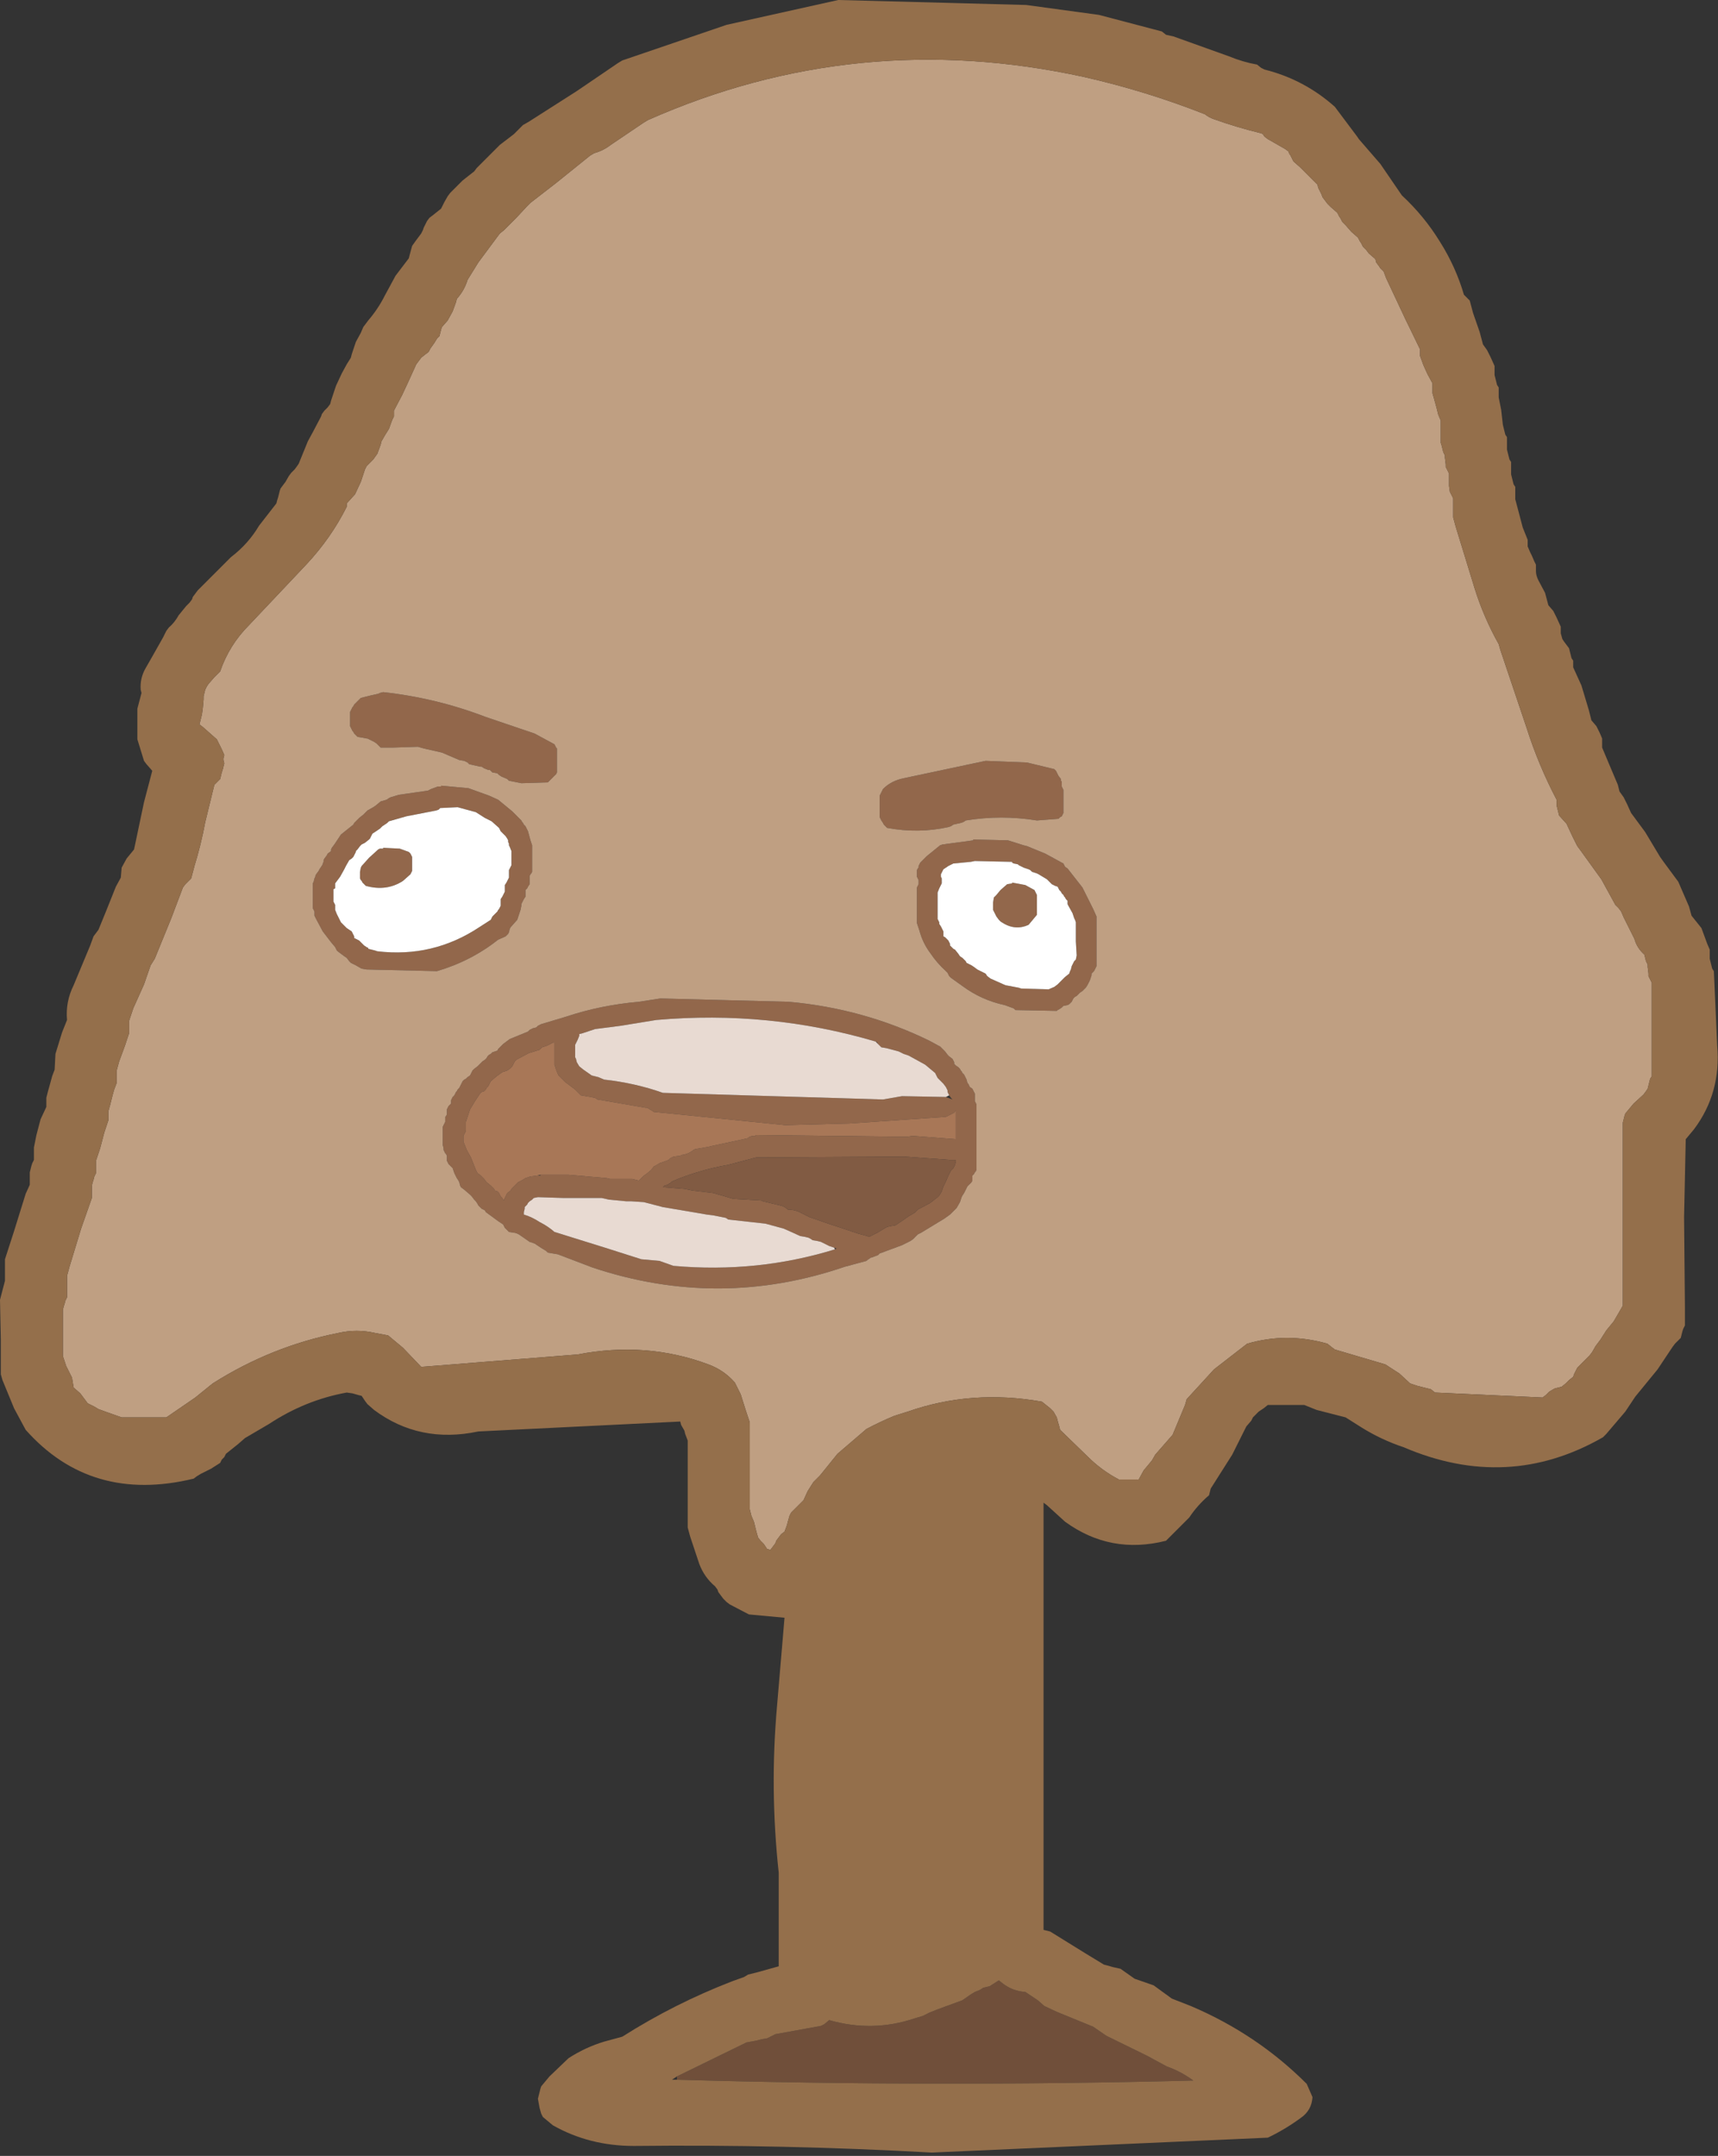 <?xml version="1.0" encoding="UTF-8" standalone="no"?>
<svg xmlns:xlink="http://www.w3.org/1999/xlink" height="130.2px" width="103.8px" xmlns="http://www.w3.org/2000/svg">
  <rect width="100%" height="100%" fill="#333333" stroke="none"/>
  <g transform="matrix(1.0, 0.0, 0.0, 1.0, 52.4, 62.1)">
    <path d="M11.4 -15.55 L11.5 -15.35 11.55 -15.25 11.7 -15.05 11.7 -14.95 11.75 -14.9 11.75 -14.8 11.75 -14.7 11.75 -14.6 11.8 -14.5 11.85 -14.4 11.85 -14.3 11.85 -14.2 11.85 -13.95 11.85 -13.65 11.85 -13.4 11.85 -13.1 11.85 -13.0 11.8 -12.9 11.75 -12.8 11.65 -12.75 11.55 -12.65 10.25 -12.55 Q8.1 -12.9 5.95 -12.55 L5.8 -12.45 5.65 -12.4 5.2 -12.3 5.05 -12.2 4.9 -12.15 Q3.1 -11.75 1.2 -12.1 L1.1 -12.2 1.0 -12.3 0.95 -12.4 0.85 -12.55 0.8 -12.65 0.75 -12.75 0.75 -12.85 0.75 -13.2 0.75 -13.5 0.75 -13.9 0.75 -14.05 0.8 -14.15 0.85 -14.25 0.9 -14.35 0.95 -14.45 Q1.45 -14.95 2.2 -15.1 L7.15 -16.15 9.65 -16.05 11.3 -15.65 11.4 -15.55 M9.65 -11.0 L10.75 -10.55 11.85 -9.95 11.9 -9.85 11.95 -9.75 12.1 -9.65 13.0 -8.5 13.65 -7.2 13.85 -6.75 13.85 -6.65 13.85 -5.7 13.85 -4.7 13.85 -3.85 13.85 -3.75 13.75 -3.55 13.7 -3.45 13.65 -3.4 13.55 -3.3 13.55 -3.2 13.45 -2.9 13.3 -2.6 13.2 -2.45 13.1 -2.35 13.0 -2.25 12.85 -2.15 12.75 -2.05 12.65 -1.95 12.55 -1.9 12.45 -1.8 12.4 -1.7 12.35 -1.6 12.25 -1.5 12.2 -1.45 12.1 -1.4 11.85 -1.35 11.75 -1.25 11.6 -1.15 11.5 -1.1 11.45 -1.05 8.95 -1.1 8.85 -1.2 8.3 -1.4 Q6.9 -1.7 5.75 -2.55 L5.05 -3.05 4.95 -3.15 4.9 -3.25 4.85 -3.35 4.75 -3.45 Q4.2 -3.95 3.8 -4.55 3.35 -5.15 3.15 -5.9 L3.0 -6.35 3.0 -6.45 3.0 -7.1 3.0 -7.85 3.0 -8.5 3.05 -8.6 3.1 -8.7 3.1 -8.8 3.1 -8.9 3.1 -8.95 3.05 -9.05 3.0 -9.15 3.0 -9.25 3.0 -9.35 3.0 -9.45 3.0 -9.55 3.05 -9.65 3.1 -9.7 3.1 -9.8 3.15 -9.9 3.2 -10.0 3.6 -10.4 4.4 -11.05 4.55 -11.1 6.4 -11.35 6.4 -11.4 8.5 -11.35 9.45 -11.05 9.65 -11.0 M8.75 -10.0 L8.75 -10.05 6.5 -10.1 6.25 -10.05 5.2 -9.95 4.9 -9.8 4.75 -9.7 4.6 -9.6 4.55 -9.5 4.5 -9.4 4.45 -9.3 4.45 -9.2 4.45 -9.15 4.5 -9.05 4.5 -8.95 4.5 -8.75 4.45 -8.65 4.35 -8.45 4.25 -8.2 4.25 -8.0 4.25 -7.9 4.25 -7.35 4.25 -6.6 4.35 -6.4 4.35 -6.3 4.45 -6.15 4.6 -5.85 4.6 -5.75 4.6 -5.65 4.6 -5.55 4.7 -5.5 4.8 -5.4 4.9 -5.3 4.95 -5.2 5.0 -5.1 5.0 -5.0 5.2 -4.8 5.3 -4.75 5.5 -4.5 5.6 -4.35 5.75 -4.25 5.85 -4.15 5.95 -4.05 6.0 -3.95 6.3 -3.8 6.45 -3.7 6.65 -3.55 7.05 -3.35 7.15 -3.3 7.25 -3.15 7.45 -3.0 8.35 -2.6 9.15 -2.45 9.3 -2.4 10.95 -2.35 11.3 -2.5 11.5 -2.65 11.95 -3.1 12.2 -3.3 12.25 -3.45 12.3 -3.55 12.35 -3.75 12.45 -3.95 12.5 -4.05 12.6 -4.15 12.65 -4.4 12.6 -5.25 12.6 -6.4 12.55 -6.55 12.5 -6.65 12.4 -6.95 12.15 -7.4 12.1 -7.5 12.1 -7.6 12.1 -7.7 12.0 -7.8 11.95 -7.9 11.9 -7.95 11.85 -8.05 11.75 -8.15 11.7 -8.25 11.6 -8.35 11.55 -8.45 11.5 -8.55 11.35 -8.6 11.15 -8.7 10.95 -8.9 10.85 -9.0 10.35 -9.3 10.25 -9.35 9.95 -9.45 9.85 -9.55 9.75 -9.6 9.45 -9.7 9.15 -9.85 9.1 -9.9 8.85 -9.95 8.75 -10.0 M10.1 -8.35 L10.15 -8.25 10.2 -8.15 10.25 -8.05 10.25 -7.95 10.25 -7.8 10.25 -7.5 10.25 -7.05 10.25 -6.85 9.75 -6.25 Q8.9 -5.85 8.05 -6.45 L7.95 -6.55 7.8 -6.75 7.7 -6.95 7.6 -7.15 7.6 -7.2 7.6 -7.4 7.6 -7.6 7.65 -7.9 7.8 -8.05 8.05 -8.35 8.45 -8.7 8.75 -8.75 8.75 -8.8 9.55 -8.65 10.1 -8.35 M5.25 2.05 L5.25 2.15 5.35 2.25 5.5 2.35 5.6 2.45 5.65 2.55 5.7 2.6 5.75 2.7 5.85 2.8 5.95 3.0 6.0 3.1 6.05 3.3 6.1 3.35 6.15 3.45 6.2 3.55 6.35 3.65 6.4 3.75 6.45 3.85 6.5 3.95 6.5 4.05 6.5 4.1 6.5 4.2 6.5 4.3 6.5 4.4 6.55 4.5 6.6 4.6 6.6 4.7 6.6 4.8 6.6 5.05 6.6 5.55 6.6 7.05 6.6 8.45 6.6 8.55 6.55 8.65 6.5 8.7 6.45 8.8 6.35 8.9 6.35 9.0 6.35 9.1 6.35 9.2 6.3 9.3 6.25 9.35 6.15 9.45 6.05 9.55 6.0 9.65 5.9 9.85 5.85 9.95 5.75 10.1 5.7 10.2 5.6 10.5 5.4 10.85 5.3 10.95 5.1 11.15 5.0 11.25 4.65 11.5 3.25 12.35 3.05 12.45 2.95 12.55 2.75 12.75 2.6 12.85 2.1 13.1 0.75 13.6 0.65 13.7 0.25 13.85 0.2 13.85 0.15 13.9 0.0 14.0 -0.05 14.05 -1.35 14.4 Q-8.95 17.0 -16.6 14.45 L-18.7 13.65 -19.0 13.6 -19.3 13.55 -19.4 13.45 -19.65 13.3 -19.8 13.2 -20.1 13.0 -20.4 12.9 -21.05 12.45 -21.15 12.4 -21.3 12.35 -21.35 12.35 -21.65 12.3 -21.75 12.2 -21.85 12.1 -21.9 12.05 -21.95 11.95 -22.0 11.85 -22.15 11.75 -22.3 11.65 -23.05 11.1 -23.1 11.0 -23.3 10.9 -23.4 10.8 -23.5 10.7 -23.55 10.6 -23.65 10.45 -23.75 10.35 -23.9 10.15 -24.0 10.05 -24.35 9.75 -24.55 9.6 -24.6 9.5 -24.65 9.3 -24.7 9.2 -24.8 9.05 -24.85 8.95 -24.95 8.75 -25.05 8.45 -25.15 8.35 -25.2 8.3 -25.3 8.2 -25.35 8.1 -25.4 8.0 -25.4 7.9 -25.4 7.8 -25.4 7.7 -25.45 7.6 -25.5 7.55 -25.55 7.45 -25.6 7.35 -25.6 7.25 -25.65 7.05 -25.65 6.95 -25.65 6.8 -25.65 6.7 -25.65 6.4 -25.65 5.95 -25.6 5.85 -25.55 5.75 -25.5 5.65 -25.5 5.55 -25.5 5.45 -25.5 5.35 -25.45 5.3 -25.4 5.2 -25.4 5.1 -25.4 5.0 -25.4 4.9 -25.35 4.8 -25.3 4.7 -25.25 4.65 -25.15 4.55 -25.15 4.45 -25.15 4.35 -25.1 4.25 -25.05 4.15 -24.95 4.05 -24.9 3.95 -24.85 3.85 -24.8 3.8 -24.75 3.7 -24.65 3.6 -24.6 3.5 -24.55 3.4 -24.5 3.3 -24.45 3.2 -24.35 3.1 -24.25 3.05 -24.15 2.95 -24.0 2.85 -23.95 2.75 -23.9 2.65 -23.85 2.55 -23.75 2.45 -23.55 2.3 -23.45 2.2 -23.25 2.0 -23.1 1.9 -23.0 1.8 -22.95 1.7 -22.85 1.6 -22.75 1.55 -22.65 1.45 -22.35 1.35 -22.3 1.25 -22.1 1.05 -22.0 0.95 -21.8 0.8 -21.6 0.65 -20.5 0.2 -20.4 0.1 -20.3 0.05 -20.2 0.0 -20.0 -0.05 -19.9 -0.15 -19.8 -0.2 -19.7 -0.25 -18.2 -0.7 Q-16.1 -1.4 -13.8 -1.6 L-12.5 -1.8 -4.75 -1.6 Q-0.25 -1.2 3.75 0.75 L4.3 1.05 4.4 1.1 4.6 1.3 4.7 1.4 4.85 1.6 4.95 1.7 5.15 1.85 5.2 1.95 5.25 2.05 M-19.75 8.85 L-18.05 8.85 -15.75 9.05 -15.55 9.1 -14.2 9.1 -13.8 9.2 -13.7 9.1 -13.5 8.9 -13.35 8.8 -13.05 8.55 -12.9 8.35 -12.8 8.3 -12.55 8.15 -12.4 8.1 -12.0 7.95 -11.9 7.85 -11.8 7.8 -11.7 7.75 -11.3 7.7 -11.2 7.65 Q-10.8 7.6 -10.5 7.35 L-10.4 7.3 -10.1 7.25 -9.55 7.15 -9.35 7.1 -7.25 6.65 -7.1 6.55 -6.95 6.5 -6.75 6.5 -6.75 6.45 2.4 6.55 2.75 6.5 5.35 6.7 5.35 6.65 5.35 6.0 5.35 5.25 5.35 4.95 5.25 5.1 4.75 5.35 -1.1 5.75 -4.95 5.85 -12.9 5.05 -13.05 4.95 -13.3 4.8 -13.4 4.8 -16.3 4.3 -16.45 4.2 -17.0 4.1 -17.3 4.05 -17.4 3.95 -17.5 3.85 -17.65 3.7 -18.25 3.25 -18.65 2.85 -18.7 2.75 -18.8 2.5 -18.9 2.2 -18.9 1.6 -18.9 0.85 -18.95 0.85 -19.35 1.05 -19.65 1.15 -19.75 1.25 -19.8 1.3 -20.45 1.5 -21.2 1.9 -21.3 2.0 -21.35 2.1 -21.4 2.2 -21.45 2.3 -21.5 2.35 -21.6 2.45 -21.75 2.55 -22.05 2.65 -22.4 2.9 -22.75 3.2 -22.9 3.5 -23.0 3.6 -23.05 3.7 -23.15 3.8 -23.3 3.85 -23.4 3.95 -23.7 4.4 -24.0 4.9 -24.15 5.35 -24.25 5.65 -24.25 5.75 -24.25 5.85 -24.25 5.95 -24.25 6.05 -24.25 6.1 -24.25 6.2 -24.3 6.3 -24.35 6.4 -24.4 6.5 -24.4 6.6 -24.4 6.7 -24.4 6.8 -24.4 6.85 -24.2 7.35 -23.95 7.8 -23.75 8.3 -23.65 8.55 -23.6 8.65 -23.55 8.75 -23.4 8.85 -23.3 8.95 -23.15 9.1 -23.0 9.3 -22.75 9.5 -22.65 9.6 -22.55 9.7 -22.5 9.8 -22.35 9.85 -22.25 9.95 -22.2 10.05 -22.15 10.15 -22.05 10.25 -22.0 10.35 -21.95 10.4 -21.95 10.35 -21.9 10.25 -21.85 10.15 -21.8 10.05 -21.75 9.95 -21.55 9.8 -21.5 9.7 -21.3 9.5 -21.2 9.4 -21.1 9.3 -20.9 9.2 -20.65 9.05 -20.35 8.95 -19.95 8.9 -19.75 8.9 -19.75 8.85 M4.95 4.05 L4.9 3.95 4.85 3.85 4.85 3.75 4.75 3.55 4.6 3.35 4.45 3.2 4.25 3.0 4.2 2.9 4.15 2.8 4.1 2.7 3.5 2.2 2.5 1.65 2.2 1.55 1.9 1.4 1.15 1.2 0.85 1.15 0.75 1.05 0.65 0.95 0.6 0.85 0.5 0.8 Q-5.95 -1.1 -12.75 -0.5 L-14.9 -0.15 -16.45 0.05 -17.2 0.3 -17.4 0.35 -17.4 0.45 -17.5 0.7 -17.65 1.0 -17.65 1.2 -17.65 1.55 -17.65 1.75 -17.6 1.85 -17.55 2.05 -17.4 2.3 -17.15 2.5 -16.65 2.85 -16.25 2.95 -15.9 3.1 Q-14.05 3.3 -12.35 3.9 L0.95 4.3 2.1 4.1 4.75 4.15 5.15 4.3 5.05 4.2 4.95 4.05 M5.05 8.6 L5.2 8.45 5.3 8.25 5.35 8.05 5.35 7.95 5.0 7.95 2.25 7.75 -6.7 7.8 -6.9 7.85 -8.4 8.25 Q-10.15 8.55 -11.8 9.25 L-11.9 9.35 -12.0 9.4 -12.05 9.45 -12.25 9.5 -12.35 9.6 -12.3 9.6 -11.05 9.7 -10.55 9.8 -9.3 9.95 -8.1 10.3 -6.4 10.4 -6.3 10.45 -5.25 10.7 Q-5.0 10.75 -4.8 10.95 -4.4 10.95 -4.1 11.1 L-3.5 11.4 -2.5 11.75 -0.7 12.35 -0.55 12.4 0.0 12.55 0.1 12.6 0.6 12.35 1.1 12.05 1.2 12.0 1.4 11.95 1.7 11.9 2.15 11.6 2.5 11.35 2.85 11.15 2.95 11.05 3.05 10.95 3.8 10.55 4.25 10.2 4.35 10.1 4.5 9.85 4.6 9.55 4.75 9.25 4.9 8.9 4.95 8.8 5.05 8.6 M-29.25 -20.3 Q-26.05 -19.95 -23.05 -18.8 L-20.1 -17.8 -18.9 -17.15 -18.85 -17.05 -18.8 -16.95 -18.75 -16.9 -18.75 -16.8 -18.75 -16.5 -18.75 -16.3 -18.75 -16.15 -18.75 -15.95 -18.75 -15.75 -18.75 -15.55 -18.75 -15.45 -18.8 -15.35 -18.85 -15.3 -18.95 -15.2 -19.05 -15.1 -19.15 -15.0 -19.25 -14.9 -19.3 -14.85 -20.9 -14.8 -21.65 -14.95 -21.75 -15.05 -22.1 -15.2 -22.25 -15.3 -22.35 -15.4 -22.65 -15.45 -22.75 -15.55 -22.8 -15.6 -22.9 -15.6 -23.15 -15.7 -23.3 -15.8 -23.4 -15.8 -24.05 -15.95 -24.15 -16.05 -24.25 -16.1 -24.35 -16.15 -24.65 -16.2 -25.7 -16.65 -26.8 -16.9 -27.15 -17.0 -28.7 -16.95 -29.4 -16.95 -29.6 -17.15 -29.65 -17.2 -29.8 -17.3 -30.2 -17.5 -30.25 -17.5 -30.5 -17.55 -30.8 -17.6 -30.9 -17.7 -31.0 -17.8 -31.05 -17.9 -31.1 -17.95 -31.15 -18.05 -31.2 -18.15 -31.25 -18.25 -31.25 -18.35 -31.25 -18.55 -31.25 -18.65 -31.25 -18.8 -31.25 -18.9 -31.25 -19.0 -31.25 -19.1 -31.2 -19.2 -31.15 -19.3 -31.1 -19.4 -31.05 -19.45 -31.0 -19.55 -30.9 -19.65 -30.8 -19.75 -30.7 -19.85 -30.6 -19.95 -30.0 -20.1 -29.55 -20.2 -29.45 -20.25 -29.25 -20.3 M-28.3 -14.1 L-26.55 -14.35 -26.35 -14.45 -25.95 -14.6 -25.75 -14.6 -25.75 -14.65 -24.1 -14.5 -22.85 -14.05 -22.3 -13.8 -21.45 -13.1 -20.9 -12.55 -20.85 -12.45 -20.8 -12.4 -20.75 -12.3 -20.65 -12.2 -20.5 -11.9 -20.35 -11.35 -20.25 -11.05 -20.25 -10.95 -20.25 -10.7 -20.25 -10.15 -20.25 -9.65 -20.25 -9.55 -20.25 -9.45 -20.3 -9.35 -20.35 -9.3 -20.4 -9.2 -20.4 -9.1 -20.4 -9.0 -20.4 -8.9 -20.4 -8.8 -20.4 -8.7 -20.5 -8.55 -20.55 -8.45 -20.65 -8.35 -20.65 -8.25 -20.65 -8.15 -20.65 -8.05 -20.65 -7.95 -20.75 -7.8 -20.8 -7.7 -20.85 -7.6 -20.9 -7.5 -20.9 -7.4 -20.95 -7.15 -21.15 -6.55 -21.55 -6.1 -21.6 -6.0 -21.65 -5.8 -21.7 -5.7 -21.75 -5.65 -21.85 -5.55 -22.3 -5.35 Q-23.95 -4.05 -26.0 -3.45 L-30.25 -3.55 -30.55 -3.6 -30.9 -3.8 -31.0 -3.85 -31.2 -3.95 -31.3 -4.05 -31.45 -4.25 -31.6 -4.35 -32.0 -4.65 -32.05 -4.7 -32.1 -4.8 -32.15 -4.9 -32.4 -5.2 -32.9 -5.85 -33.3 -6.6 -33.4 -6.8 -33.4 -6.9 -33.4 -6.95 -33.4 -7.05 -33.45 -7.15 -33.5 -7.25 -33.5 -7.35 -33.5 -7.65 -33.5 -8.2 -33.5 -8.65 -33.5 -8.75 -33.45 -8.85 -33.4 -9.05 -33.35 -9.15 -33.35 -9.2 -33.3 -9.3 -33.15 -9.5 -33.1 -9.6 -32.9 -9.9 -32.9 -9.95 -32.85 -10.05 -32.85 -10.15 -32.8 -10.25 -32.65 -10.45 -32.6 -10.55 -32.4 -10.7 -32.4 -10.8 -32.35 -10.9 -32.2 -11.1 -31.8 -11.7 -31.05 -12.3 -31.0 -12.4 -30.8 -12.6 -30.7 -12.7 -30.45 -12.9 -30.4 -12.95 -30.3 -13.05 -30.2 -13.15 -29.85 -13.35 -29.7 -13.45 -29.4 -13.7 -29.05 -13.8 -28.9 -13.9 -28.8 -13.95 -28.3 -14.1 M-29.0 -12.4 L-29.15 -12.3 -29.3 -12.2 -29.35 -12.15 -29.45 -12.05 -29.6 -11.95 -29.9 -11.75 -29.95 -11.65 -30.0 -11.55 -30.05 -11.45 -30.1 -11.4 -30.35 -11.2 -30.55 -11.1 -30.65 -11.0 -30.8 -10.8 -30.9 -10.7 -30.9 -10.65 -30.95 -10.55 -31.0 -10.45 -31.05 -10.35 -31.15 -10.25 -31.3 -10.15 -31.5 -9.8 -31.6 -9.6 -31.85 -9.15 -32.15 -8.75 -32.15 -8.65 -32.15 -8.55 -32.15 -8.45 -32.25 -8.4 -32.25 -8.2 -32.25 -8.0 -32.25 -7.9 -32.25 -7.8 -32.25 -7.7 -32.25 -7.65 -32.2 -7.55 -32.15 -7.45 -32.15 -7.35 -32.15 -7.25 -32.15 -7.15 -32.05 -6.9 -32.0 -6.8 -31.95 -6.7 -31.9 -6.6 -31.85 -6.5 -31.8 -6.4 -31.7 -6.3 -31.5 -6.1 -31.45 -6.05 -31.3 -5.95 -31.15 -5.85 -31.1 -5.75 -31.05 -5.65 -31.0 -5.55 -31.0 -5.45 -30.7 -5.3 -30.5 -5.1 -30.4 -5.0 -30.25 -4.9 -30.15 -4.85 -30.15 -4.8 -29.75 -4.7 -29.6 -4.65 Q-26.25 -4.25 -23.45 -6.1 L-22.75 -6.55 -22.7 -6.65 -22.65 -6.75 -22.35 -7.05 -22.3 -7.15 -22.25 -7.2 -22.15 -7.4 -22.15 -7.5 -22.15 -7.6 -22.15 -7.7 -22.15 -7.8 -22.05 -7.95 -21.95 -8.15 -21.9 -8.25 -21.9 -8.35 -21.9 -8.45 -21.9 -8.55 -21.9 -8.65 -21.8 -8.8 -21.7 -9.0 -21.65 -9.1 -21.65 -9.2 -21.65 -9.3 -21.65 -9.4 -21.65 -9.45 -21.65 -9.55 -21.6 -9.65 -21.55 -9.75 -21.5 -9.85 -21.5 -9.95 -21.5 -10.15 -21.5 -10.3 -21.5 -10.4 -21.5 -10.5 -21.5 -10.6 -21.5 -10.7 -21.6 -10.95 -21.65 -11.05 -21.65 -11.15 -21.7 -11.25 -21.7 -11.35 -21.75 -11.45 -21.85 -11.6 -22.05 -11.8 -22.15 -11.9 -22.2 -12.0 -22.25 -12.1 -22.7 -12.5 -23.1 -12.7 -23.65 -13.05 -24.75 -13.35 -25.8 -13.3 -25.9 -13.2 -26.05 -13.15 -27.85 -12.8 -28.9 -12.5 -29.0 -12.4 M-30.6 -9.7 L-30.55 -9.8 -30.1 -10.3 -29.55 -10.8 -29.45 -10.85 -29.25 -10.85 -29.25 -10.9 -28.25 -10.85 -27.7 -10.65 -27.6 -10.55 -27.55 -10.45 -27.5 -10.35 -27.5 -10.25 -27.5 -10.15 -27.5 -10.05 -27.5 -9.9 -27.5 -9.6 -27.5 -9.5 -27.55 -9.4 -27.6 -9.3 -28.05 -8.9 Q-29.05 -8.25 -30.3 -8.6 L-30.4 -8.7 -30.5 -8.8 -30.55 -8.9 -30.6 -8.95 -30.65 -9.05 -30.65 -9.15 -30.65 -9.25 -30.65 -9.45 -30.6 -9.7 M-2.0 13.25 L-2.3 13.15 -2.7 12.95 -2.8 12.9 -3.0 12.85 -3.3 12.8 -3.45 12.7 -3.55 12.65 -3.75 12.6 -4.05 12.55 -4.6 12.3 -5.05 12.1 -6.15 11.8 -8.4 11.55 -8.55 11.45 -9.3 11.3 -9.7 11.25 -12.35 10.8 -13.5 10.5 -14.25 10.45 -14.55 10.45 -15.6 10.35 -16.05 10.25 -18.35 10.25 -19.9 10.2 -20.15 10.25 -20.25 10.35 -20.4 10.45 -20.5 10.55 -20.55 10.65 -20.6 10.7 -20.7 10.8 -20.7 10.9 -20.75 11.1 -20.75 11.2 -20.75 11.25 Q-20.25 11.4 -19.8 11.7 -19.3 11.95 -18.9 12.3 L-15.85 13.25 -13.65 13.95 -12.55 14.05 -11.85 14.3 -11.7 14.35 Q-6.65 14.8 -1.95 13.35 L-1.85 13.3 -2.0 13.25" fill="#92674b" fill-rule="evenodd" stroke="none"/>
    <path d="M23.9 -54.0 L24.0 -53.85 24.2 -53.7 25.25 -53.1 25.45 -52.95 25.5 -52.8 25.55 -52.75 25.75 -52.35 26.15 -52.0 26.65 -51.5 27.2 -50.95 27.25 -50.75 27.35 -50.55 27.45 -50.35 27.5 -50.2 27.65 -50.0 27.8 -49.8 28.0 -49.6 28.4 -49.25 28.5 -49.05 28.6 -48.9 28.7 -48.7 28.9 -48.5 29.25 -48.1 29.65 -47.75 29.75 -47.55 29.85 -47.4 29.95 -47.2 30.15 -47.0 30.3 -46.8 30.7 -46.45 30.75 -46.25 30.9 -46.05 31.0 -45.9 31.2 -45.7 31.35 -45.3 32.5 -42.85 33.4 -41.0 33.4 -40.8 33.4 -40.6 33.6 -40.05 33.85 -39.5 34.15 -38.95 34.15 -38.75 34.15 -38.55 34.15 -38.35 34.25 -38.0 34.4 -37.45 34.5 -37.05 34.65 -36.7 34.65 -36.5 34.65 -36.1 34.65 -35.75 34.65 -35.35 34.7 -35.2 34.75 -35.0 34.8 -34.8 34.9 -34.6 34.9 -34.45 34.95 -34.05 34.95 -33.9 35.15 -33.5 35.15 -33.3 35.15 -32.75 35.2 -32.4 35.4 -32.0 35.4 -31.8 35.4 -31.45 35.4 -31.25 35.4 -30.85 35.55 -30.3 36.7 -26.55 Q37.25 -24.8 38.15 -23.2 L38.25 -22.85 39.85 -18.1 Q40.55 -15.9 41.65 -13.8 L41.65 -13.6 41.65 -13.45 41.7 -13.25 41.75 -13.05 41.8 -12.85 42.25 -12.35 42.6 -11.6 42.9 -11.0 43.05 -10.8 44.35 -9.0 45.2 -7.45 45.4 -7.25 45.55 -7.05 45.7 -6.7 46.35 -5.4 Q46.5 -4.85 46.95 -4.45 L47.0 -4.25 47.05 -4.05 47.15 -3.85 47.15 -3.7 47.2 -3.3 47.2 -3.15 47.4 -2.75 47.4 -1.6 47.4 0.8 47.4 2.9 47.3 3.05 47.25 3.25 47.2 3.45 47.15 3.65 47.05 3.8 46.9 4.0 46.3 4.55 45.8 5.15 45.75 5.3 45.7 5.5 45.65 5.7 45.65 6.8 45.65 12.05 45.65 16.75 45.45 17.1 45.1 17.7 44.65 18.25 44.3 18.8 44.0 19.2 43.8 19.55 43.65 19.75 43.25 20.15 42.9 20.5 42.8 20.7 42.7 20.9 42.65 21.05 42.4 21.25 42.2 21.45 41.95 21.65 41.55 21.75 41.45 21.8 41.2 21.95 41.0 22.15 40.8 22.3 34.3 22.0 34.05 21.8 33.25 21.6 32.8 21.45 32.15 20.85 31.3 20.3 29.6 19.8 28.25 19.4 28.05 19.25 27.8 19.05 Q25.35 18.35 22.95 19.05 L20.95 20.6 19.3 22.4 19.2 22.75 18.45 24.55 17.4 25.75 17.2 26.1 16.7 26.7 16.4 27.25 15.2 27.25 Q14.15 26.7 13.3 25.85 L11.65 24.25 11.6 24.05 11.5 23.7 11.45 23.5 11.25 23.15 11.05 22.95 10.8 22.75 10.55 22.55 Q6.3 21.8 2.45 23.15 L1.65 23.4 Q0.8 23.75 -0.05 24.2 L-1.8 25.7 -2.85 27.0 -3.25 27.4 -3.6 27.95 -3.85 28.5 -4.05 28.7 -4.25 28.9 -4.6 29.25 -4.7 29.45 -4.8 29.8 -4.85 30.0 -5.0 30.4 -5.2 30.55 -5.35 30.75 -5.5 30.95 -5.55 31.1 -5.7 31.3 -5.85 31.5 -6.05 31.45 -6.15 31.3 -6.25 31.15 -6.45 30.95 -6.6 30.75 -6.7 30.4 -6.85 29.8 -7.0 29.45 -7.1 29.05 -7.1 28.15 -7.1 25.7 -7.1 23.8 -7.35 23.05 -7.65 22.1 -8.0 21.4 Q-8.65 20.65 -9.6 20.3 -13.35 18.9 -17.5 19.7 L-26.95 20.45 -28.05 19.3 -28.95 18.55 -29.75 18.4 Q-30.85 18.15 -31.95 18.4 -36.0 19.2 -39.55 21.45 L-40.6 22.3 -42.35 23.5 -45.05 23.5 -45.9 23.2 -46.45 23.0 -46.7 22.85 -47.1 22.65 -47.4 22.25 -47.55 22.05 -47.95 21.7 -48.05 21.1 -48.4 20.4 -48.6 19.8 -48.6 18.9 -48.6 17.75 -48.6 17.0 -48.55 16.8 -48.5 16.65 -48.45 16.45 -48.35 16.25 -48.35 16.05 -48.35 15.7 -48.35 15.3 -48.35 14.95 -48.2 14.4 -47.5 12.1 -46.85 10.25 -46.85 10.05 -46.85 9.9 -46.85 9.7 -46.85 9.5 -46.8 9.3 -46.75 9.15 -46.7 8.95 -46.6 8.75 -46.6 8.55 -46.6 8.4 -46.6 8.2 -46.6 8.0 -46.35 7.25 -46.1 6.3 -45.85 5.55 -45.85 5.4 -45.85 5.2 -45.85 5.0 -45.75 4.65 -45.6 4.05 -45.5 3.7 -45.35 3.3 -45.35 3.15 -45.35 2.95 -45.35 2.75 -45.35 2.55 -45.2 2.0 -44.85 1.05 -44.6 0.3 -44.6 0.15 -44.6 -0.05 -44.6 -0.25 -44.6 -0.45 -44.35 -1.2 -43.7 -2.65 -43.3 -3.8 -43.05 -4.2 -42.05 -6.65 -41.35 -8.5 -41.2 -8.7 -41.0 -8.9 -40.85 -9.05 -40.65 -9.8 Q-40.25 -11.1 -40.0 -12.45 L-39.45 -14.7 -39.25 -14.9 -39.1 -15.05 -39.05 -15.25 -39.0 -15.45 -38.95 -15.6 -38.9 -15.8 -38.85 -16.0 -38.9 -16.2 -38.9 -16.3 -38.85 -16.5 -39.0 -16.85 -39.3 -17.45 -40.15 -18.2 -40.35 -18.35 -40.3 -18.55 -40.2 -18.95 -40.15 -19.3 -40.1 -19.85 -40.1 -20.05 -40.0 -20.45 -39.9 -20.65 -39.8 -20.8 -39.45 -21.2 -39.25 -21.4 -39.1 -21.55 Q-38.55 -23.15 -37.35 -24.35 L-33.9 -28.0 Q-32.4 -29.6 -31.45 -31.5 L-31.45 -31.7 -30.95 -32.25 -30.6 -33.0 -30.35 -33.75 -30.25 -33.95 -29.85 -34.35 -29.6 -34.7 -29.4 -35.25 -29.35 -35.45 -29.15 -35.8 -28.9 -36.2 -28.7 -36.75 -28.6 -36.95 -28.6 -37.1 -28.6 -37.3 -28.1 -38.25 -27.75 -39.0 -27.25 -40.1 -27.1 -40.3 -26.95 -40.5 -26.7 -40.7 -26.5 -40.85 -26.4 -41.05 -26.15 -41.4 -26.0 -41.65 -25.85 -41.8 -25.8 -42.0 -25.75 -42.2 -25.7 -42.35 -25.35 -42.75 -25.05 -43.3 -24.85 -43.85 -24.8 -44.05 Q-24.35 -44.55 -24.15 -45.2 L-23.5 -46.25 -22.35 -47.8 -22.2 -48.0 -21.95 -48.2 -21.2 -48.95 -20.55 -49.65 -20.35 -49.85 -18.8 -51.05 -16.75 -52.7 -16.5 -52.85 Q-15.95 -53.0 -15.5 -53.35 L-13.5 -54.7 -13.25 -54.85 Q-0.6 -60.45 13.1 -57.45 16.85 -56.6 20.4 -55.2 20.65 -55.0 20.95 -54.9 22.35 -54.4 23.8 -54.05 L23.9 -54.0 M9.65 -11.0 L9.45 -11.05 8.5 -11.35 6.4 -11.4 6.4 -11.35 4.55 -11.1 4.4 -11.05 3.6 -10.4 3.2 -10.0 3.15 -9.9 3.1 -9.8 3.1 -9.7 3.05 -9.65 3.0 -9.55 3.0 -9.45 3.0 -9.35 3.0 -9.25 3.0 -9.15 3.05 -9.05 3.1 -8.95 3.1 -8.9 3.1 -8.8 3.1 -8.7 3.05 -8.6 3.0 -8.5 3.0 -7.85 3.0 -7.1 3.0 -6.45 3.0 -6.35 3.15 -5.9 Q3.35 -5.15 3.8 -4.55 4.2 -3.95 4.75 -3.45 L4.85 -3.35 4.9 -3.25 4.95 -3.15 5.05 -3.05 5.75 -2.55 Q6.9 -1.7 8.3 -1.4 L8.85 -1.2 8.95 -1.1 11.45 -1.05 11.5 -1.1 11.6 -1.15 11.75 -1.25 11.85 -1.35 12.1 -1.4 12.2 -1.45 12.25 -1.5 12.35 -1.6 12.4 -1.7 12.45 -1.8 12.55 -1.9 12.65 -1.95 12.75 -2.05 12.85 -2.15 13.0 -2.25 13.1 -2.35 13.2 -2.45 13.3 -2.6 13.45 -2.9 13.55 -3.2 13.55 -3.3 13.65 -3.4 13.7 -3.45 13.75 -3.55 13.85 -3.75 13.85 -3.85 13.85 -4.7 13.85 -5.7 13.85 -6.65 13.85 -6.75 13.65 -7.2 13.0 -8.5 12.1 -9.65 11.95 -9.75 11.9 -9.85 11.85 -9.95 10.75 -10.55 9.65 -11.0 M11.4 -15.55 L11.3 -15.65 9.65 -16.05 7.15 -16.15 2.2 -15.1 Q1.45 -14.95 0.95 -14.45 L0.9 -14.35 0.85 -14.25 0.8 -14.15 0.75 -14.05 0.75 -13.9 0.75 -13.5 0.75 -13.2 0.75 -12.85 0.75 -12.75 0.8 -12.65 0.85 -12.55 0.95 -12.4 1.0 -12.3 1.1 -12.2 1.2 -12.1 Q3.1 -11.75 4.9 -12.15 L5.05 -12.2 5.2 -12.3 5.65 -12.4 5.8 -12.45 5.95 -12.55 Q8.1 -12.9 10.25 -12.55 L11.55 -12.65 11.65 -12.75 11.75 -12.8 11.8 -12.9 11.85 -13.0 11.85 -13.1 11.85 -13.4 11.85 -13.65 11.85 -13.95 11.85 -14.2 11.85 -14.3 11.85 -14.4 11.8 -14.5 11.75 -14.6 11.75 -14.7 11.75 -14.8 11.75 -14.9 11.7 -14.95 11.7 -15.05 11.55 -15.25 11.5 -15.35 11.4 -15.55 M5.25 2.05 L5.2 1.95 5.15 1.85 4.95 1.7 4.85 1.6 4.7 1.4 4.6 1.3 4.4 1.1 4.3 1.05 3.75 0.75 Q-0.25 -1.2 -4.75 -1.6 L-12.5 -1.8 -13.8 -1.6 Q-16.1 -1.4 -18.2 -0.7 L-19.7 -0.25 -19.8 -0.2 -19.9 -0.15 -20.0 -0.05 -20.2 0.0 -20.3 0.05 -20.4 0.1 -20.5 0.2 -21.6 0.65 -21.8 0.8 -22.0 0.95 -22.1 1.05 -22.3 1.25 -22.35 1.35 -22.65 1.45 -22.75 1.55 -22.85 1.6 -22.95 1.7 -23.0 1.8 -23.1 1.9 -23.25 2.0 -23.45 2.2 -23.55 2.3 -23.75 2.45 -23.85 2.55 -23.9 2.65 -23.95 2.75 -24.0 2.85 -24.15 2.95 -24.25 3.05 -24.35 3.1 -24.45 3.2 -24.5 3.3 -24.55 3.4 -24.6 3.5 -24.65 3.6 -24.75 3.7 -24.8 3.8 -24.85 3.85 -24.9 3.95 -24.95 4.05 -25.05 4.15 -25.1 4.25 -25.15 4.35 -25.15 4.45 -25.15 4.55 -25.25 4.65 -25.3 4.7 -25.35 4.8 -25.4 4.9 -25.4 5.0 -25.4 5.1 -25.4 5.2 -25.45 5.3 -25.5 5.35 -25.5 5.45 -25.5 5.55 -25.5 5.65 -25.55 5.75 -25.6 5.85 -25.65 5.95 -25.65 6.4 -25.65 6.7 -25.65 6.8 -25.65 6.95 -25.65 7.05 -25.6 7.25 -25.6 7.35 -25.55 7.45 -25.5 7.55 -25.45 7.6 -25.4 7.7 -25.4 7.8 -25.4 7.9 -25.4 8.0 -25.35 8.1 -25.3 8.2 -25.2 8.3 -25.15 8.35 -25.05 8.45 -24.95 8.75 -24.85 8.95 -24.8 9.05 -24.7 9.2 -24.65 9.3 -24.6 9.5 -24.55 9.6 -24.35 9.75 -24.0 10.05 -23.9 10.15 -23.75 10.35 -23.65 10.45 -23.55 10.6 -23.5 10.7 -23.4 10.8 -23.3 10.9 -23.1 11.0 -23.05 11.1 -22.3 11.65 -22.15 11.75 -22.0 11.85 -21.95 11.95 -21.9 12.05 -21.85 12.1 -21.75 12.2 -21.65 12.3 -21.35 12.35 -21.3 12.35 -21.15 12.4 -21.05 12.45 -20.4 12.9 -20.1 13.0 -19.8 13.2 -19.65 13.3 -19.4 13.45 -19.3 13.55 -19.0 13.6 -18.7 13.65 -16.6 14.45 Q-8.95 17.0 -1.35 14.4 L-0.05 14.05 0.0 14.0 0.15 13.9 0.2 13.85 0.25 13.85 0.65 13.7 0.75 13.6 2.1 13.1 2.6 12.85 2.75 12.75 2.95 12.55 3.05 12.45 3.25 12.35 4.65 11.5 5.0 11.25 5.1 11.15 5.3 10.95 5.4 10.85 5.6 10.5 5.7 10.2 5.75 10.1 5.85 9.95 5.9 9.85 6.0 9.65 6.05 9.55 6.15 9.45 6.25 9.35 6.3 9.3 6.35 9.2 6.35 9.1 6.35 9.0 6.35 8.9 6.45 8.8 6.5 8.7 6.55 8.65 6.6 8.55 6.6 8.45 6.6 7.05 6.6 5.55 6.6 5.05 6.6 4.8 6.6 4.7 6.6 4.6 6.55 4.5 6.5 4.4 6.5 4.3 6.5 4.2 6.5 4.1 6.5 4.05 6.5 3.95 6.45 3.85 6.4 3.75 6.35 3.65 6.2 3.55 6.15 3.45 6.1 3.35 6.05 3.3 6.0 3.1 5.95 3.0 5.85 2.8 5.75 2.7 5.7 2.6 5.65 2.55 5.6 2.45 5.5 2.35 5.35 2.25 5.25 2.15 5.25 2.05 M-28.3 -14.1 L-28.8 -13.95 -28.9 -13.9 -29.05 -13.8 -29.4 -13.7 -29.7 -13.45 -29.85 -13.35 -30.2 -13.15 -30.3 -13.05 -30.4 -12.95 -30.45 -12.9 -30.7 -12.7 -30.8 -12.6 -31.0 -12.4 -31.05 -12.3 -31.8 -11.7 -32.2 -11.1 -32.35 -10.9 -32.4 -10.8 -32.4 -10.7 -32.6 -10.55 -32.65 -10.45 -32.8 -10.25 -32.85 -10.15 -32.85 -10.05 -32.9 -9.95 -32.9 -9.9 -33.1 -9.6 -33.15 -9.5 -33.3 -9.3 -33.35 -9.2 -33.35 -9.15 -33.4 -9.05 -33.45 -8.85 -33.5 -8.75 -33.5 -8.65 -33.5 -8.2 -33.5 -7.65 -33.5 -7.35 -33.5 -7.25 -33.45 -7.15 -33.4 -7.05 -33.4 -6.95 -33.4 -6.9 -33.4 -6.8 -33.3 -6.6 -32.9 -5.85 -32.4 -5.2 -32.15 -4.9 -32.1 -4.8 -32.05 -4.7 -32.0 -4.65 -31.6 -4.35 -31.45 -4.25 -31.3 -4.05 -31.2 -3.95 -31.0 -3.85 -30.9 -3.8 -30.55 -3.6 -30.25 -3.55 -26.0 -3.45 Q-23.95 -4.05 -22.3 -5.35 L-21.85 -5.55 -21.75 -5.65 -21.7 -5.7 -21.65 -5.8 -21.6 -6.0 -21.55 -6.1 -21.15 -6.55 -20.95 -7.15 -20.9 -7.4 -20.9 -7.5 -20.85 -7.6 -20.8 -7.7 -20.75 -7.8 -20.65 -7.95 -20.65 -8.05 -20.65 -8.15 -20.65 -8.25 -20.65 -8.35 -20.55 -8.45 -20.5 -8.55 -20.4 -8.7 -20.4 -8.8 -20.4 -8.9 -20.4 -9.0 -20.4 -9.1 -20.4 -9.2 -20.35 -9.3 -20.3 -9.35 -20.25 -9.45 -20.25 -9.55 -20.25 -9.65 -20.25 -10.15 -20.25 -10.7 -20.25 -10.95 -20.25 -11.05 -20.35 -11.35 -20.5 -11.9 -20.65 -12.2 -20.75 -12.3 -20.8 -12.4 -20.85 -12.45 -20.9 -12.55 -21.45 -13.1 -22.3 -13.8 -22.85 -14.05 -24.1 -14.5 -25.75 -14.65 -25.75 -14.6 -25.95 -14.6 -26.35 -14.45 -26.55 -14.35 -28.3 -14.1 M-29.25 -20.3 L-29.45 -20.25 -29.55 -20.2 -30.0 -20.1 -30.6 -19.95 -30.7 -19.85 -30.8 -19.75 -30.9 -19.65 -31.0 -19.55 -31.05 -19.45 -31.1 -19.4 -31.15 -19.3 -31.2 -19.2 -31.25 -19.1 -31.25 -19.0 -31.25 -18.9 -31.25 -18.8 -31.25 -18.65 -31.25 -18.55 -31.25 -18.35 -31.25 -18.25 -31.2 -18.15 -31.15 -18.05 -31.1 -17.95 -31.05 -17.9 -31.0 -17.8 -30.9 -17.7 -30.8 -17.6 -30.5 -17.55 -30.25 -17.5 -30.2 -17.5 -29.8 -17.3 -29.65 -17.2 -29.6 -17.15 -29.4 -16.95 -28.7 -16.95 -27.15 -17.0 -26.8 -16.9 -25.7 -16.65 -24.65 -16.2 -24.35 -16.15 -24.25 -16.1 -24.15 -16.05 -24.05 -15.95 -23.4 -15.8 -23.3 -15.8 -23.15 -15.7 -22.9 -15.6 -22.8 -15.6 -22.75 -15.55 -22.65 -15.45 -22.35 -15.4 -22.25 -15.3 -22.1 -15.2 -21.75 -15.05 -21.65 -14.95 -20.9 -14.8 -19.3 -14.85 -19.25 -14.9 -19.15 -15.0 -19.05 -15.1 -18.95 -15.2 -18.85 -15.3 -18.8 -15.35 -18.75 -15.45 -18.75 -15.55 -18.75 -15.75 -18.75 -15.95 -18.75 -16.15 -18.75 -16.3 -18.75 -16.5 -18.75 -16.8 -18.75 -16.9 -18.8 -16.95 -18.85 -17.05 -18.9 -17.15 -20.1 -17.8 -23.05 -18.8 Q-26.05 -19.95 -29.25 -20.3" fill="#bf9f82" fill-rule="evenodd" stroke="none"/>
    <path d="M10.1 -8.35 L9.55 -8.65 8.75 -8.8 8.75 -8.75 8.45 -8.7 8.05 -8.35 7.8 -8.05 7.65 -7.9 7.6 -7.6 7.6 -7.4 7.6 -7.2 7.6 -7.15 7.7 -6.95 7.8 -6.75 7.95 -6.55 8.05 -6.45 Q8.9 -5.85 9.75 -6.25 L10.25 -6.85 10.25 -7.05 10.25 -7.5 10.25 -7.8 10.25 -7.95 10.25 -8.05 10.2 -8.15 10.15 -8.25 10.1 -8.35 M8.75 -10.0 L8.85 -9.95 9.1 -9.9 9.15 -9.85 9.45 -9.7 9.75 -9.6 9.85 -9.55 9.95 -9.45 10.25 -9.35 10.35 -9.3 10.85 -9.0 10.95 -8.9 11.15 -8.7 11.35 -8.6 11.5 -8.55 11.55 -8.45 11.6 -8.35 11.7 -8.25 11.75 -8.15 11.85 -8.05 11.9 -7.95 11.95 -7.9 12.0 -7.8 12.1 -7.7 12.1 -7.6 12.1 -7.5 12.15 -7.4 12.4 -6.95 12.5 -6.65 12.55 -6.55 12.6 -6.4 12.6 -5.25 12.65 -4.4 12.6 -4.15 12.5 -4.05 12.45 -3.95 12.35 -3.75 12.3 -3.55 12.25 -3.45 12.2 -3.3 11.95 -3.1 11.5 -2.65 11.3 -2.5 10.95 -2.35 9.3 -2.4 9.15 -2.45 8.35 -2.6 7.45 -3.0 7.25 -3.15 7.15 -3.3 7.05 -3.35 6.65 -3.55 6.45 -3.7 6.3 -3.8 6.0 -3.95 5.95 -4.05 5.85 -4.15 5.75 -4.25 5.6 -4.35 5.5 -4.5 5.3 -4.75 5.2 -4.8 5.0 -5.0 5.0 -5.1 4.95 -5.2 4.9 -5.3 4.8 -5.4 4.7 -5.5 4.6 -5.55 4.6 -5.65 4.6 -5.75 4.6 -5.85 4.45 -6.15 4.35 -6.3 4.35 -6.4 4.25 -6.6 4.25 -7.35 4.25 -7.9 4.25 -8.0 4.25 -8.2 4.35 -8.45 4.45 -8.65 4.5 -8.75 4.5 -8.95 4.5 -9.05 4.45 -9.15 4.45 -9.2 4.45 -9.3 4.5 -9.4 4.55 -9.5 4.6 -9.6 4.75 -9.7 4.9 -9.8 5.2 -9.95 6.25 -10.05 6.5 -10.1 8.75 -10.05 8.75 -10.0 M-30.6 -9.7 L-30.65 -9.45 -30.65 -9.25 -30.65 -9.15 -30.65 -9.05 -30.6 -8.95 -30.55 -8.9 -30.5 -8.8 -30.4 -8.7 -30.3 -8.6 Q-29.05 -8.25 -28.05 -8.9 L-27.6 -9.3 -27.55 -9.4 -27.5 -9.5 -27.5 -9.6 -27.5 -9.9 -27.5 -10.05 -27.5 -10.15 -27.5 -10.25 -27.5 -10.35 -27.55 -10.45 -27.6 -10.55 -27.7 -10.65 -28.25 -10.85 -29.25 -10.9 -29.25 -10.85 -29.45 -10.85 -29.55 -10.8 -30.1 -10.3 -30.55 -9.8 -30.6 -9.7 M-29.0 -12.4 L-28.9 -12.5 -27.85 -12.8 -26.05 -13.15 -25.9 -13.2 -25.8 -13.3 -24.75 -13.35 -23.65 -13.05 -23.1 -12.7 -22.7 -12.5 -22.25 -12.1 -22.2 -12.0 -22.15 -11.9 -22.05 -11.8 -21.85 -11.6 -21.75 -11.45 -21.7 -11.35 -21.7 -11.25 -21.65 -11.15 -21.65 -11.05 -21.6 -10.95 -21.5 -10.7 -21.5 -10.6 -21.5 -10.5 -21.5 -10.4 -21.5 -10.3 -21.5 -10.15 -21.5 -9.95 -21.5 -9.85 -21.55 -9.75 -21.6 -9.65 -21.65 -9.55 -21.65 -9.45 -21.65 -9.4 -21.65 -9.3 -21.65 -9.2 -21.65 -9.1 -21.7 -9.0 -21.8 -8.8 -21.9 -8.65 -21.9 -8.55 -21.9 -8.45 -21.9 -8.35 -21.9 -8.25 -21.95 -8.15 -22.05 -7.95 -22.15 -7.8 -22.15 -7.7 -22.15 -7.6 -22.15 -7.5 -22.15 -7.4 -22.25 -7.2 -22.3 -7.15 -22.35 -7.05 -22.65 -6.75 -22.7 -6.65 -22.75 -6.55 -23.45 -6.1 Q-26.25 -4.25 -29.6 -4.65 L-29.75 -4.7 -30.15 -4.8 -30.15 -4.85 -30.25 -4.9 -30.4 -5.0 -30.5 -5.1 -30.7 -5.3 -31.0 -5.45 -31.0 -5.55 -31.05 -5.65 -31.1 -5.75 -31.15 -5.85 -31.3 -5.95 -31.45 -6.05 -31.5 -6.1 -31.7 -6.3 -31.8 -6.4 -31.85 -6.5 -31.9 -6.6 -31.95 -6.7 -32.0 -6.8 -32.05 -6.9 -32.15 -7.15 -32.15 -7.25 -32.15 -7.35 -32.15 -7.45 -32.2 -7.55 -32.25 -7.65 -32.25 -7.7 -32.25 -7.8 -32.25 -7.9 -32.25 -8.0 -32.25 -8.2 -32.25 -8.4 -32.15 -8.45 -32.15 -8.55 -32.15 -8.65 -32.15 -8.75 -31.85 -9.15 -31.6 -9.6 -31.5 -9.8 -31.3 -10.15 -31.15 -10.25 -31.05 -10.35 -31.0 -10.45 -30.95 -10.55 -30.9 -10.65 -30.9 -10.7 -30.8 -10.8 -30.65 -11.0 -30.55 -11.1 -30.35 -11.2 -30.1 -11.4 -30.05 -11.45 -30.0 -11.55 -29.95 -11.65 -29.9 -11.75 -29.6 -11.95 -29.45 -12.05 -29.35 -12.15 -29.3 -12.2 -29.15 -12.3 -29.0 -12.4" fill="#ffffff" fill-rule="evenodd" stroke="none"/>
    <path d="M-19.95 8.9 L-20.35 8.95 -20.65 9.05 -20.9 9.2 -21.1 9.3 -21.2 9.4 -21.3 9.5 -21.5 9.7 -21.55 9.8 -21.75 9.95 -21.8 10.05 -21.85 10.15 -21.9 10.25 -21.95 10.35 -21.95 10.4 -22.0 10.35 -22.05 10.25 -22.15 10.15 -22.2 10.05 -22.25 9.95 -22.35 9.85 -22.5 9.8 -22.55 9.7 -22.65 9.6 -22.75 9.5 -23.0 9.3 -23.15 9.1 -23.3 8.95 -23.4 8.85 -23.55 8.75 -23.6 8.65 -23.65 8.55 -23.75 8.3 -23.95 7.8 -24.2 7.35 -24.4 6.85 -24.4 6.8 -24.4 6.7 -24.4 6.6 -24.4 6.5 -24.35 6.4 -24.3 6.3 -24.25 6.2 -24.25 6.1 -24.25 6.05 -24.25 5.95 -24.25 5.85 -24.25 5.75 -24.25 5.65 -24.15 5.35 -24.0 4.9 -23.7 4.4 -23.4 3.95 -23.3 3.85 -23.15 3.8 -23.05 3.7 -23.0 3.6 -22.9 3.5 -22.75 3.2 -22.4 2.9 -22.05 2.65 -21.75 2.55 -21.6 2.45 -21.5 2.35 -21.45 2.3 -21.4 2.2 -21.35 2.1 -21.3 2.0 -21.2 1.9 -20.45 1.5 -19.8 1.3 -19.75 1.25 -19.65 1.15 -19.35 1.05 -18.95 0.85 -18.9 0.85 -18.9 1.6 -18.9 2.2 -18.8 2.5 -18.7 2.75 -18.65 2.85 -18.25 3.25 -17.65 3.7 -17.5 3.85 -17.4 3.95 -17.3 4.05 -17.0 4.1 -16.45 4.2 -16.3 4.3 -13.4 4.8 -13.3 4.8 -13.05 4.95 -12.9 5.05 -4.95 5.85 -1.1 5.75 4.75 5.35 5.25 5.1 5.35 4.95 5.35 5.25 5.35 6.0 5.35 6.65 5.35 6.7 2.75 6.5 2.4 6.55 -6.75 6.45 -6.75 6.5 -6.95 6.5 -7.1 6.55 -7.25 6.65 -9.35 7.1 -9.55 7.15 -10.1 7.25 -10.4 7.3 -10.5 7.35 Q-10.8 7.6 -11.2 7.65 L-11.3 7.7 -11.7 7.75 -11.8 7.8 -11.9 7.85 -12.0 7.95 -12.4 8.1 -12.55 8.15 -12.8 8.3 -12.9 8.35 -13.05 8.55 -13.35 8.8 -13.5 8.9 -13.7 9.1 -13.8 9.2 -14.2 9.1 -15.55 9.1 -15.75 9.05 -18.05 8.85 -19.75 8.85 -19.95 8.9" fill="#a87757" fill-rule="evenodd" stroke="none"/>
    <path d="M0.65 0.95 L0.75 1.05 0.85 1.15 1.15 1.2 1.9 1.4 2.2 1.55 2.5 1.65 3.5 2.2 4.1 2.7 4.15 2.8 4.2 2.9 4.25 3.0 4.45 3.2 4.6 3.35 4.75 3.55 4.85 3.75 4.85 3.85 4.9 3.95 4.95 4.05 4.75 4.15 2.1 4.1 0.95 4.3 -12.35 3.9 Q-14.05 3.3 -15.9 3.1 L-16.25 2.95 -16.65 2.85 -17.15 2.5 -17.4 2.3 -17.55 2.05 -17.6 1.85 -17.65 1.75 -17.65 1.55 -17.65 1.2 -17.65 1.0 -17.5 0.7 -17.4 0.45 -17.4 0.35 -17.2 0.3 -16.45 0.05 -14.9 -0.15 -12.75 -0.5 Q-5.95 -1.1 0.5 0.8 L0.65 0.95 M-1.95 13.35 Q-6.65 14.8 -11.7 14.35 L-11.85 14.3 -12.55 14.05 -13.65 13.95 -15.85 13.25 -18.9 12.3 Q-19.3 11.95 -19.8 11.7 -20.25 11.4 -20.75 11.25 L-20.75 11.2 -20.75 11.1 -20.7 10.9 -20.7 10.8 -20.6 10.7 -20.55 10.65 -20.5 10.55 -20.4 10.45 -20.25 10.35 -20.15 10.25 -19.9 10.2 -18.35 10.25 -16.05 10.25 -15.6 10.35 -14.55 10.45 -14.25 10.45 -13.5 10.5 -12.35 10.8 -9.7 11.25 -9.3 11.3 -8.55 11.45 -8.4 11.55 -6.15 11.8 -5.05 12.1 -4.6 12.3 -4.05 12.55 -3.75 12.6 -3.55 12.65 -3.45 12.7 -3.3 12.8 -3.0 12.85 -2.8 12.9 -2.7 12.95 -2.3 13.15 -2.0 13.25 -1.95 13.35" fill="#e8dad2" fill-rule="evenodd" stroke="none"/>
    <path d="M5.05 8.6 L4.95 8.8 4.9 8.9 4.75 9.25 4.6 9.55 4.5 9.85 4.35 10.1 4.25 10.2 3.8 10.55 3.05 10.95 2.95 11.05 2.85 11.15 2.5 11.35 2.15 11.6 1.7 11.9 1.4 11.95 1.2 12.0 1.1 12.05 0.6 12.35 0.1 12.6 0.0 12.55 -0.55 12.4 -0.7 12.35 -2.5 11.75 -3.5 11.4 -4.1 11.1 Q-4.4 10.95 -4.8 10.95 -5.0 10.75 -5.25 10.7 L-6.3 10.45 -6.4 10.4 -8.1 10.3 -9.3 9.95 -10.55 9.8 -11.05 9.7 -12.3 9.6 -12.35 9.6 -12.25 9.5 -12.05 9.45 -12.0 9.4 -11.9 9.35 -11.8 9.25 Q-10.15 8.55 -8.4 8.25 L-6.9 7.85 -6.7 7.8 2.25 7.75 5.0 7.95 5.35 7.95 5.35 8.05 5.3 8.25 5.2 8.45 5.05 8.6" fill="#815b43" fill-rule="evenodd" stroke="none"/>
    <path d="M-11.5 63.3 L-7.3 61.25 -6.75 61.15 -6.35 61.05 -6.05 61.0 -5.55 60.75 -2.8 60.25 -2.6 60.15 -2.3 59.9 Q0.3 60.65 2.85 59.8 L3.35 59.65 3.75 59.45 4.25 59.25 5.75 58.7 6.25 58.35 6.5 58.2 6.75 58.1 6.85 58.05 7.0 57.95 7.2 57.9 7.4 57.85 7.95 57.5 8.2 57.7 Q8.8 58.15 9.55 58.2 L9.7 58.3 10.3 58.7 10.7 59.05 11.45 59.4 13.65 60.3 14.45 60.85 16.9 62.05 18.1 62.7 Q18.95 63.0 19.7 63.55 4.15 63.95 -11.5 63.5 L-11.5 63.3" fill="#704f3a" fill-rule="evenodd" stroke="none"/>
    <path d="M14.0 -61.2 L17.8 -60.2 18.05 -60.0 18.5 -59.9 21.85 -58.7 Q22.7 -58.35 23.55 -58.2 L23.8 -58.0 24.0 -57.9 Q26.4 -57.3 28.25 -55.65 L29.0 -54.65 29.6 -53.85 29.7 -53.7 31.0 -52.2 32.3 -50.3 Q33.65 -49.05 34.6 -47.5 35.55 -46.0 36.05 -44.3 L36.25 -44.1 36.4 -43.95 36.6 -43.2 37.0 -42.05 37.2 -41.3 37.45 -40.95 37.65 -40.55 37.9 -40.0 37.9 -39.8 37.9 -39.6 37.9 -39.45 37.95 -39.25 38.0 -39.05 38.05 -38.85 38.15 -38.7 38.15 -38.1 38.3 -37.35 38.4 -36.45 38.45 -36.25 38.5 -36.05 38.55 -35.85 38.65 -35.7 38.65 -35.5 38.65 -35.3 38.65 -35.1 38.65 -34.95 38.7 -34.75 38.75 -34.55 38.8 -34.35 38.9 -34.2 38.9 -34.0 38.9 -33.8 38.9 -33.6 38.9 -33.45 38.95 -33.25 39.0 -33.05 39.05 -32.85 39.15 -32.7 39.15 -32.5 39.15 -32.3 39.15 -32.1 39.15 -31.95 39.35 -31.2 39.6 -30.25 39.9 -29.5 39.9 -29.3 39.9 -29.1 40.05 -28.75 40.15 -28.55 40.3 -28.2 40.4 -28.0 40.4 -27.8 40.4 -27.6 Q40.4 -27.35 40.55 -27.05 L40.95 -26.3 41.15 -25.55 41.45 -25.2 41.65 -24.8 41.9 -24.25 41.9 -24.05 41.9 -23.85 42.0 -23.5 42.1 -23.35 42.4 -22.95 42.45 -22.75 42.5 -22.55 42.55 -22.35 42.65 -22.2 42.65 -22.0 42.65 -21.8 43.15 -20.7 43.6 -19.2 43.75 -18.6 44.05 -18.25 44.25 -17.85 44.4 -17.5 44.4 -17.3 44.4 -17.1 44.4 -16.95 44.8 -16.0 45.35 -14.7 45.45 -14.3 45.7 -13.95 45.9 -13.55 46.15 -13.0 47.0 -11.85 47.9 -10.35 48.15 -10.0 49.0 -8.85 49.65 -7.35 49.8 -6.8 50.4 -6.05 50.75 -5.1 50.9 -4.75 50.9 -4.55 50.9 -4.35 50.9 -4.2 50.95 -4.0 51.0 -3.8 51.05 -3.6 51.15 -3.45 51.35 1.05 Q51.6 3.9 49.95 6.1 L49.45 6.7 49.35 11.4 49.4 16.8 49.4 17.95 49.3 18.15 49.25 18.3 49.2 18.5 49.15 18.7 49.0 18.85 48.8 19.05 48.65 19.25 47.75 20.6 46.4 22.25 45.8 23.15 44.65 24.5 44.45 24.7 Q38.7 28.0 32.4 25.3 31.05 24.85 29.85 24.1 L28.9 23.5 27.15 23.05 26.4 22.75 24.2 22.75 23.95 22.95 23.65 23.15 23.3 23.5 23.2 23.7 22.9 24.05 22.05 25.75 20.75 27.8 20.65 28.2 Q19.95 28.8 19.45 29.55 L18.05 30.95 Q14.7 31.8 11.95 29.8 L10.85 28.8 10.65 28.65 10.65 43.2 10.65 54.45 11.05 54.55 13.15 55.85 14.3 56.55 14.5 56.6 14.85 56.7 15.3 56.8 16.15 57.4 17.3 57.8 18.4 58.6 19.55 59.05 Q23.55 60.75 26.55 63.75 L26.9 64.55 Q26.85 65.35 26.2 65.8 25.25 66.5 24.2 67.0 L3.9 67.9 Q-5.1 67.4 -14.1 67.5 -16.8 67.5 -19.0 66.25 L-19.6 65.75 -19.7 65.55 -19.8 65.2 -19.9 64.65 -19.85 64.45 -19.8 64.25 -19.75 64.05 -19.7 63.9 -19.2 63.3 -18.05 62.2 Q-17.05 61.55 -15.9 61.2 L-14.8 60.9 Q-11.65 58.9 -8.15 57.55 L-7.45 57.3 -7.2 57.15 -6.6 57.0 -5.35 56.65 -5.35 54.2 -5.35 51.0 Q-5.9 45.95 -5.45 40.9 L-5.0 35.6 -7.15 35.4 -8.3 34.8 -8.5 34.65 -8.7 34.45 -8.85 34.25 -9.0 34.05 -9.05 33.9 -9.2 33.7 Q-9.85 33.15 -10.15 32.35 L-10.7 30.7 -10.85 30.15 -10.85 28.25 -10.85 25.8 -10.85 24.9 -11.0 24.5 -11.05 24.3 -11.25 23.95 -11.3 23.75 -23.5 24.35 Q-27.05 25.1 -29.8 23.05 L-30.2 22.7 -30.35 22.5 -30.55 22.2 -30.75 22.15 -31.1 22.05 -31.45 22.0 Q-33.95 22.45 -36.15 23.9 L-37.6 24.75 -38.0 25.1 -38.5 25.5 -38.75 25.7 -38.85 25.9 -39.0 26.05 -39.1 26.25 -39.65 26.6 -40.25 26.9 -40.5 27.05 -40.7 27.2 Q-46.9 28.7 -50.85 24.25 L-51.55 22.95 -52.25 21.25 -52.35 20.9 -52.35 18.8 -52.4 16.4 -52.1 15.25 -52.1 14.9 -52.1 14.5 -52.1 14.15 -52.1 13.95 -51.55 12.25 -50.85 10.0 -50.6 9.45 -50.6 9.25 -50.6 9.05 -50.6 8.9 -50.6 8.7 -50.55 8.5 -50.5 8.3 -50.45 8.15 -50.35 7.95 -50.35 7.75 -50.35 7.55 -50.35 7.4 -50.35 7.2 -50.2 6.45 -49.95 5.5 -49.6 4.75 -49.6 4.55 -49.6 4.4 -49.6 4.2 -49.5 3.8 -49.4 3.45 -49.25 2.9 -49.1 2.5 -49.05 1.55 -48.65 0.25 -48.35 -0.5 Q-48.45 -1.6 -47.95 -2.6 L-46.95 -5.0 -46.75 -5.55 -46.6 -5.75 -46.45 -5.95 -46.0 -7.05 -45.4 -8.55 -45.1 -9.1 -45.05 -9.7 -44.75 -10.25 -44.3 -10.8 -43.7 -13.65 -43.2 -15.55 -43.55 -15.95 -43.7 -16.15 -44.1 -17.45 -44.1 -18.2 -44.1 -19.3 -43.85 -20.25 -43.9 -20.45 Q-43.95 -21.15 -43.6 -21.75 L-43.2 -22.45 -42.55 -23.6 -42.35 -24.0 -42.2 -24.2 Q-41.85 -24.5 -41.6 -24.95 L-41.15 -25.5 -40.95 -25.7 -40.8 -25.9 -40.75 -26.05 -40.6 -26.25 -40.45 -26.45 -38.45 -28.45 Q-37.4 -29.25 -36.75 -30.35 L-35.7 -31.7 -35.65 -31.9 -35.6 -32.05 -35.5 -32.45 -35.45 -32.6 -35.3 -32.8 -35.15 -33.0 -34.95 -33.35 -34.8 -33.55 -34.6 -33.75 -34.45 -33.95 -34.35 -34.1 -33.8 -35.45 -33.5 -36.0 -33.0 -36.95 -32.95 -37.1 -32.8 -37.3 -32.6 -37.5 -32.45 -37.7 -32.4 -37.9 -32.1 -38.8 -31.75 -39.55 -31.45 -40.1 -31.2 -40.5 -31.15 -40.7 -30.9 -41.45 -30.6 -42.0 -30.45 -42.35 -30.3 -42.55 -30.15 -42.75 Q-29.55 -43.45 -29.15 -44.25 L-28.5 -45.45 -27.7 -46.5 -27.65 -46.7 -27.5 -47.25 -27.25 -47.6 -26.95 -48.0 -26.85 -48.2 -26.8 -48.35 -26.6 -48.75 -26.45 -48.95 -26.25 -49.1 -25.75 -49.5 -25.65 -49.7 -25.55 -49.9 -25.35 -50.25 -25.2 -50.45 -24.45 -51.2 -23.75 -51.75 -23.6 -51.95 -22.2 -53.35 -21.35 -54.0 -20.8 -54.55 -20.45 -54.75 -17.55 -56.6 -15.05 -58.3 -14.8 -58.45 -8.5 -60.6 -1.75 -62.1 9.6 -61.8 14.0 -61.2 M23.9 -54.0 L23.8 -54.05 Q22.35 -54.4 20.95 -54.9 20.65 -55.0 20.4 -55.2 16.85 -56.6 13.1 -57.45 -0.6 -60.45 -13.25 -54.85 L-13.5 -54.7 -15.5 -53.35 Q-15.95 -53.0 -16.5 -52.85 L-16.75 -52.7 -18.8 -51.05 -20.35 -49.85 -20.55 -49.65 -21.2 -48.95 -21.95 -48.2 -22.2 -48.0 -22.35 -47.8 -23.5 -46.25 -24.15 -45.2 Q-24.35 -44.55 -24.8 -44.05 L-24.85 -43.85 -25.05 -43.3 -25.35 -42.75 -25.7 -42.35 -25.75 -42.2 -25.8 -42.0 -25.85 -41.8 -26.0 -41.65 -26.15 -41.4 -26.4 -41.05 -26.5 -40.85 -26.7 -40.7 -26.95 -40.5 -27.1 -40.3 -27.25 -40.1 -27.75 -39.0 -28.1 -38.25 -28.6 -37.3 -28.6 -37.1 -28.6 -36.95 -28.7 -36.75 -28.9 -36.2 -29.15 -35.8 -29.35 -35.45 -29.4 -35.25 -29.6 -34.7 -29.85 -34.35 -30.25 -33.95 -30.35 -33.75 -30.6 -33.0 -30.95 -32.25 -31.45 -31.7 -31.45 -31.5 Q-32.4 -29.6 -33.9 -28.0 L-37.35 -24.35 Q-38.55 -23.15 -39.1 -21.55 L-39.25 -21.4 -39.45 -21.2 -39.8 -20.8 -39.9 -20.65 -40.0 -20.45 -40.1 -20.05 -40.1 -19.85 -40.15 -19.3 -40.2 -18.95 -40.3 -18.55 -40.35 -18.35 -40.15 -18.2 -39.3 -17.45 -39.0 -16.85 -38.85 -16.5 -38.9 -16.3 -38.9 -16.2 -38.85 -16.0 -38.9 -15.8 -38.95 -15.6 -39.0 -15.45 -39.05 -15.25 -39.1 -15.05 -39.25 -14.9 -39.45 -14.7 -40.0 -12.45 Q-40.25 -11.1 -40.65 -9.8 L-40.85 -9.05 -41.0 -8.9 -41.2 -8.7 -41.35 -8.5 -42.05 -6.65 -43.05 -4.2 -43.3 -3.8 -43.7 -2.65 -44.35 -1.2 -44.6 -0.45 -44.6 -0.25 -44.6 -0.05 -44.6 0.15 -44.6 0.3 -44.85 1.05 -45.2 2.0 -45.35 2.55 -45.35 2.75 -45.35 2.95 -45.35 3.15 -45.35 3.3 -45.5 3.7 -45.6 4.05 -45.75 4.65 -45.85 5.0 -45.85 5.2 -45.85 5.4 -45.85 5.55 -46.1 6.3 -46.35 7.25 -46.6 8.0 -46.6 8.2 -46.6 8.4 -46.6 8.55 -46.6 8.75 -46.7 8.95 -46.75 9.15 -46.8 9.3 -46.85 9.5 -46.85 9.7 -46.85 9.9 -46.85 10.05 -46.85 10.25 -47.5 12.1 -48.2 14.4 -48.35 14.95 -48.35 15.3 -48.35 15.7 -48.35 16.05 -48.35 16.25 -48.45 16.45 -48.5 16.65 -48.55 16.8 -48.6 17.0 -48.6 17.75 -48.6 18.9 -48.6 19.8 -48.4 20.4 -48.05 21.1 -47.95 21.7 -47.55 22.05 -47.4 22.25 -47.1 22.65 -46.7 22.85 -46.45 23.0 -45.9 23.2 -45.05 23.5 -42.35 23.5 -40.6 22.3 -39.55 21.45 Q-36.0 19.2 -31.95 18.4 -30.85 18.15 -29.75 18.4 L-28.95 18.55 -28.05 19.3 -26.95 20.45 -17.5 19.7 Q-13.35 18.9 -9.6 20.3 -8.65 20.65 -8.0 21.4 L-7.65 22.1 -7.35 23.05 -7.1 23.8 -7.1 25.7 -7.1 28.15 -7.1 29.05 -7.0 29.45 -6.85 29.8 -6.7 30.4 -6.6 30.75 -6.45 30.95 -6.25 31.15 -6.15 31.3 -6.05 31.45 -5.85 31.5 -5.7 31.3 -5.55 31.1 -5.5 30.95 -5.35 30.75 -5.2 30.55 -5.0 30.4 -4.85 30.0 -4.8 29.8 -4.7 29.45 -4.6 29.25 -4.25 28.9 -4.05 28.7 -3.85 28.5 -3.6 27.95 -3.25 27.4 -2.85 27.0 -1.8 25.7 -0.05 24.2 Q0.8 23.75 1.65 23.4 L2.45 23.15 Q6.3 21.8 10.55 22.55 L10.8 22.75 11.05 22.95 11.25 23.15 11.45 23.5 11.5 23.7 11.6 24.05 11.65 24.25 13.3 25.85 Q14.15 26.7 15.2 27.25 L16.4 27.25 16.7 26.7 17.2 26.1 17.4 25.75 18.45 24.55 19.2 22.75 19.3 22.4 20.95 20.6 22.95 19.05 Q25.35 18.35 27.8 19.05 L28.05 19.25 28.25 19.4 29.6 19.8 31.3 20.3 32.15 20.85 32.8 21.45 33.25 21.6 34.05 21.8 34.3 22.0 40.8 22.3 41.0 22.15 41.2 21.95 41.45 21.8 41.55 21.75 41.95 21.65 42.2 21.45 42.4 21.25 42.65 21.05 42.7 20.9 42.8 20.7 42.9 20.5 43.25 20.15 43.65 19.75 43.8 19.55 44.0 19.2 44.3 18.8 44.65 18.25 45.1 17.7 45.45 17.1 45.65 16.75 45.65 12.05 45.65 6.8 45.65 5.7 45.7 5.5 45.75 5.3 45.8 5.15 46.3 4.55 46.9 4.0 47.05 3.8 47.15 3.65 47.2 3.45 47.25 3.25 47.3 3.05 47.4 2.9 47.4 0.8 47.4 -1.6 47.4 -2.75 47.2 -3.15 47.2 -3.3 47.15 -3.7 47.15 -3.85 47.05 -4.05 47.0 -4.25 46.95 -4.45 Q46.5 -4.85 46.35 -5.4 L45.7 -6.7 45.55 -7.05 45.4 -7.25 45.2 -7.45 44.35 -9.0 43.05 -10.8 42.9 -11.0 42.6 -11.6 42.25 -12.35 41.8 -12.85 41.75 -13.05 41.7 -13.25 41.65 -13.45 41.65 -13.6 41.65 -13.8 Q40.55 -15.9 39.85 -18.1 L38.25 -22.85 38.15 -23.2 Q37.25 -24.8 36.7 -26.55 L35.55 -30.3 35.4 -30.85 35.4 -31.25 35.4 -31.45 35.4 -31.8 35.4 -32.0 35.2 -32.4 35.15 -32.75 35.15 -33.3 35.15 -33.5 34.95 -33.9 34.95 -34.05 34.9 -34.45 34.9 -34.6 34.8 -34.8 34.75 -35.0 34.7 -35.2 34.65 -35.35 34.65 -35.75 34.65 -36.1 34.65 -36.5 34.65 -36.7 34.5 -37.05 34.4 -37.45 34.25 -38.0 34.15 -38.35 34.15 -38.55 34.15 -38.75 34.15 -38.95 33.85 -39.5 33.6 -40.05 33.4 -40.6 33.4 -40.8 33.4 -41.0 32.5 -42.85 31.35 -45.3 31.2 -45.7 31.0 -45.9 30.9 -46.05 30.75 -46.25 30.7 -46.45 30.3 -46.8 30.15 -47.0 29.95 -47.2 29.85 -47.4 29.75 -47.55 29.65 -47.75 29.25 -48.1 28.9 -48.5 28.7 -48.7 28.6 -48.9 28.5 -49.05 28.4 -49.25 28.0 -49.6 27.8 -49.8 27.65 -50.0 27.5 -50.2 27.45 -50.35 27.35 -50.55 27.25 -50.75 27.2 -50.95 26.65 -51.5 26.15 -52.0 25.75 -52.35 25.55 -52.75 25.5 -52.8 25.45 -52.95 25.25 -53.1 24.2 -53.7 24.0 -53.85 23.9 -54.0 M-11.5 63.5 Q4.15 63.95 19.7 63.55 18.95 63.0 18.1 62.7 L16.9 62.05 14.45 60.85 13.65 60.3 11.45 59.4 10.7 59.05 10.3 58.7 9.7 58.3 9.55 58.2 Q8.8 58.15 8.2 57.7 L7.95 57.5 7.4 57.85 7.2 57.9 7.0 57.95 6.85 58.05 6.75 58.1 6.5 58.2 6.25 58.35 5.75 58.7 4.25 59.25 3.75 59.45 3.35 59.65 2.85 59.8 Q0.3 60.65 -2.3 59.9 L-2.6 60.15 -2.8 60.25 -5.55 60.75 -6.05 61.0 -6.35 61.05 -6.75 61.15 -7.3 61.25 -11.5 63.3 -11.8 63.5 -11.5 63.5" fill="#946f4b" fill-rule="evenodd" stroke="none"/>
  </g>
</svg>
